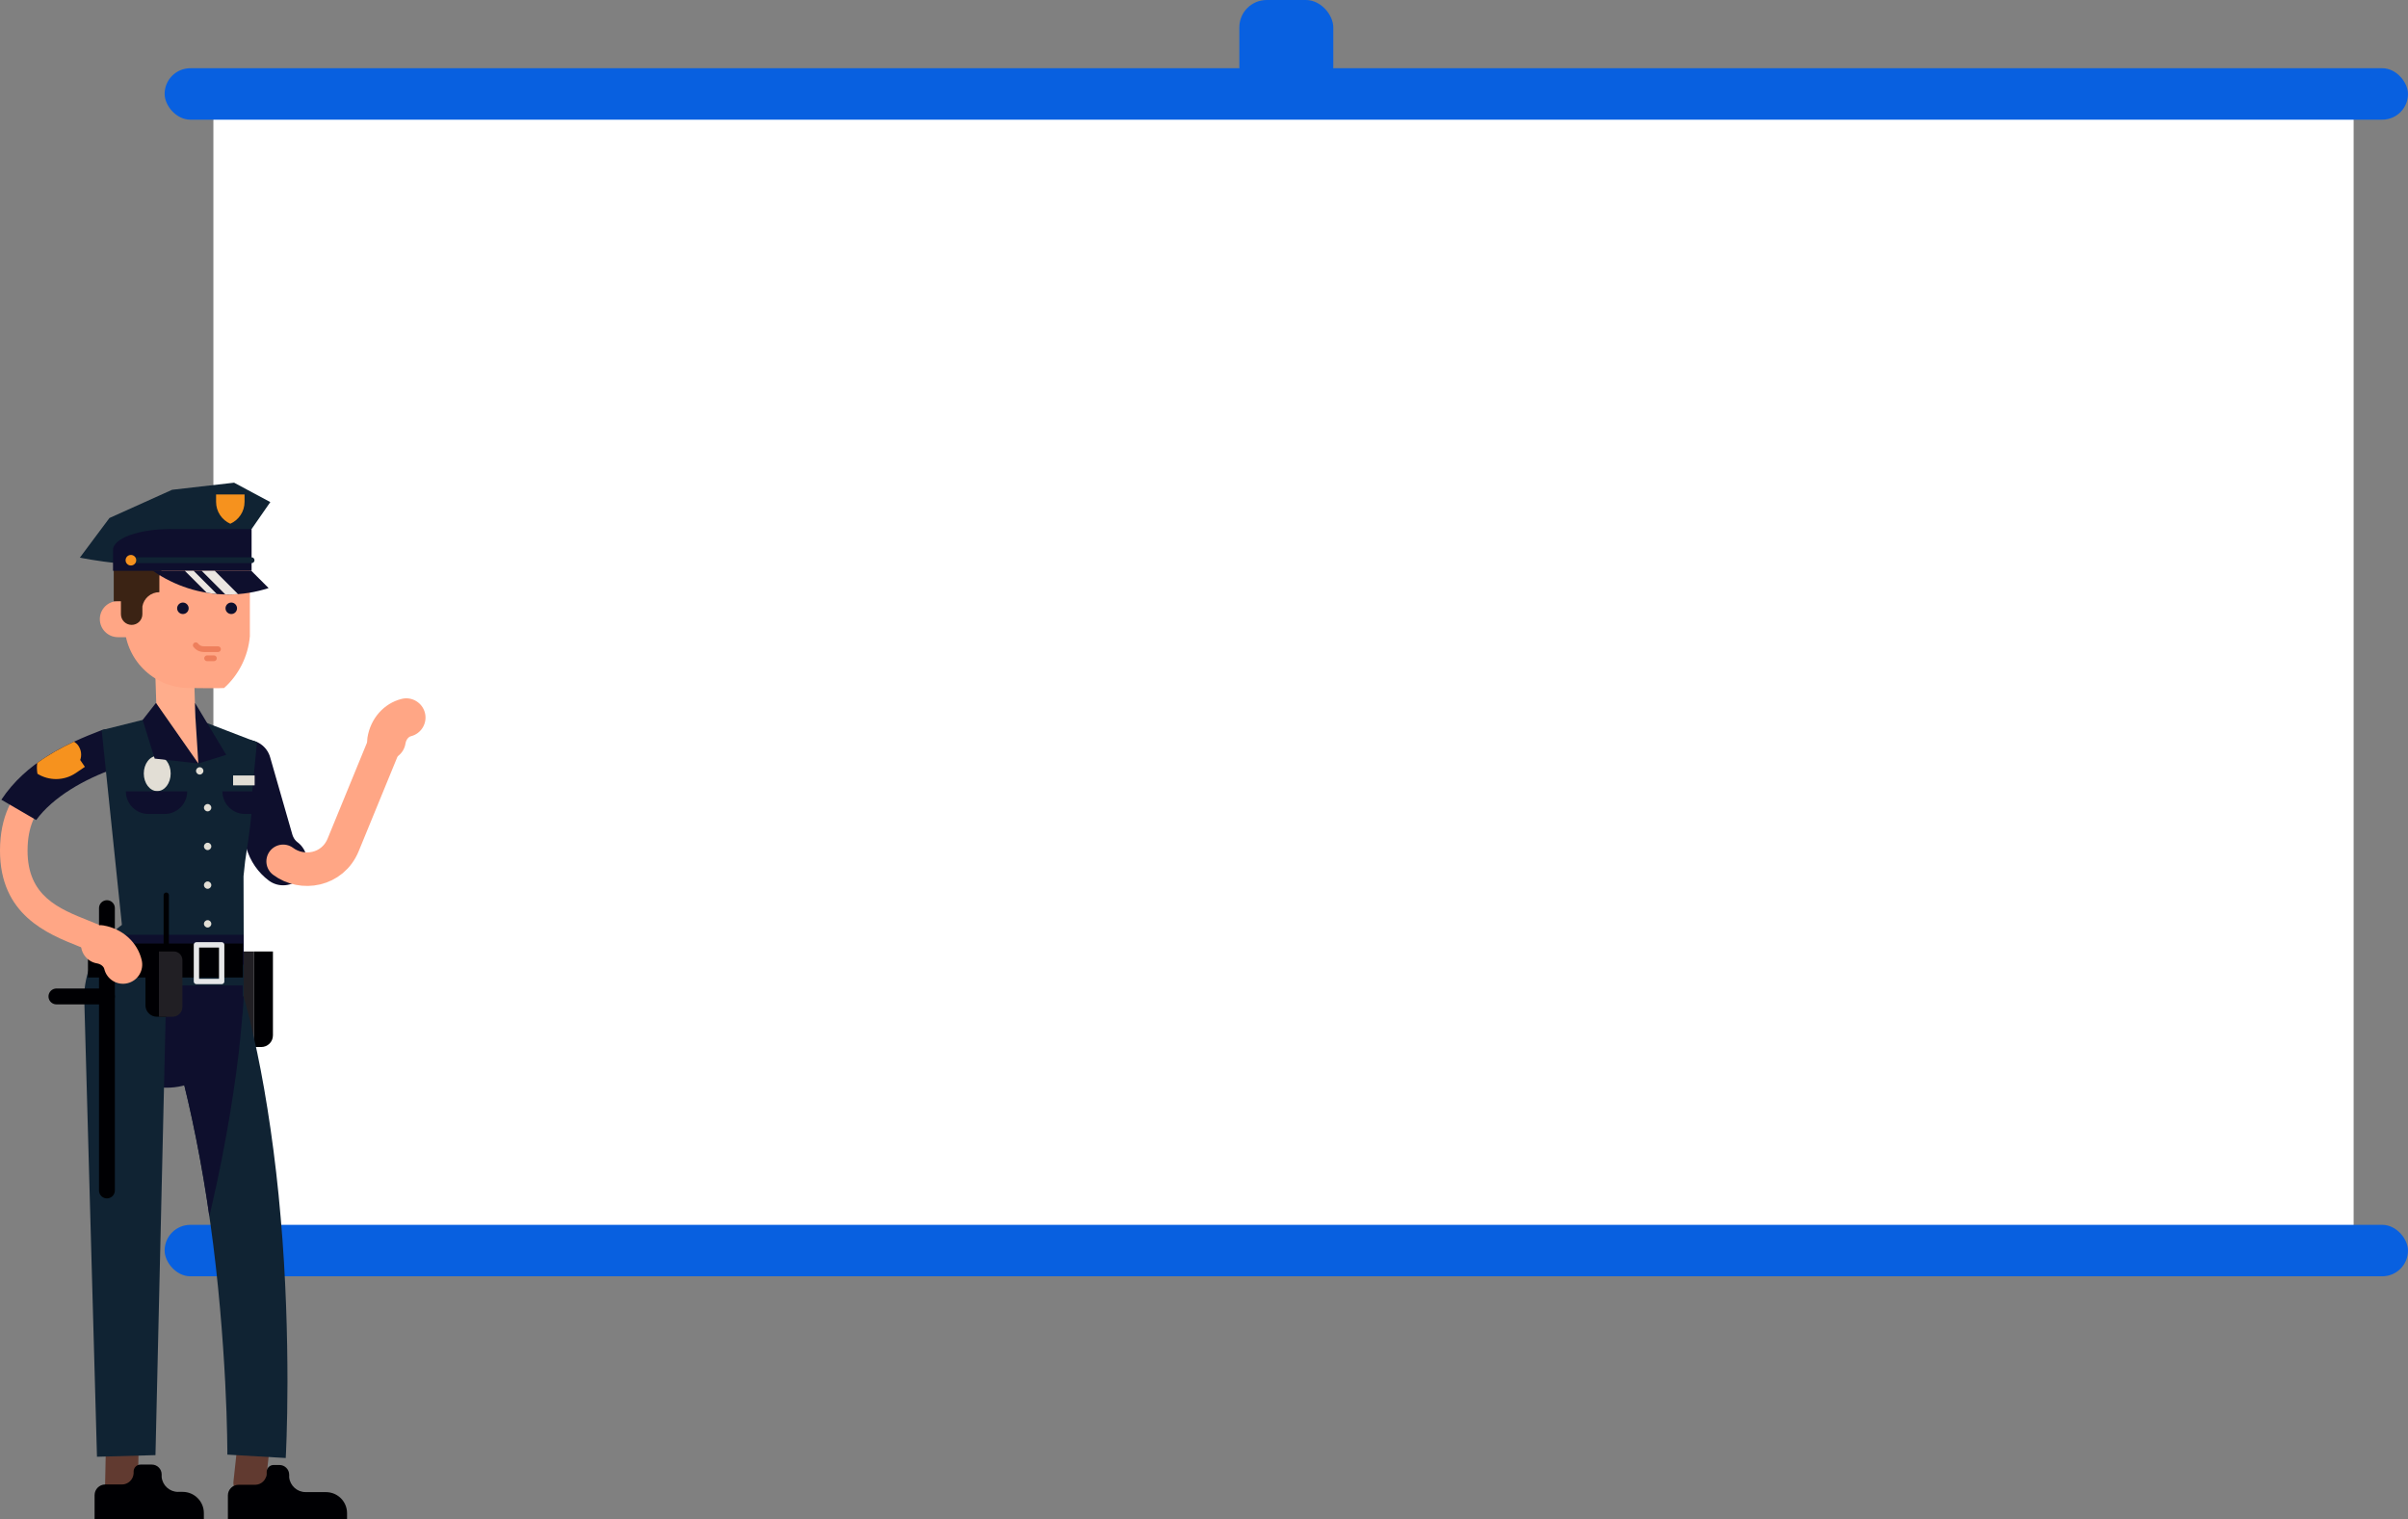 <?xml version="1.0" encoding="UTF-8"?>
<svg id="_圖層_2" data-name="圖層 2" xmlns="http://www.w3.org/2000/svg" viewBox="0 0 752.57 474.85">
  <rect x="0" y="0" width="752.57" height="474.85" fill="#808080" stroke="none"/>
  <defs>
    <style>
      .cls-1 {
        stroke: #e6e7e8;
        stroke-linejoin: round;
        stroke-width: 1.67px;
      }

      .cls-1, .cls-2, .cls-3, .cls-4, .cls-5, .cls-6, .cls-7 {
        fill: none;
      }

      .cls-8 {
        fill: #e2ded5;
      }

      .cls-8, .cls-9, .cls-10, .cls-11, .cls-12, .cls-13, .cls-14, .cls-15, .cls-16, .cls-17, .cls-18, .cls-19, .cls-20 {
        stroke-width: 0px;
      }

      .cls-9 {
        fill: #3b2314;
      }

      .cls-10 {
        fill: #f6921e;
      }

      .cls-11 {
        fill: #0860e0;
      }

      .cls-12 {
        fill: #ffa685;
      }

      .cls-13 {
        fill: #0e0f2d;
      }

      .cls-14 {
        fill: #ffad8c;
      }

      .cls-15 {
        fill: #613a30;
      }

      .cls-16 {
        fill: #000003;
      }

      .cls-17 {
        fill: #ece6e1;
      }

      .cls-2 {
        stroke: #ffa685;
        stroke-width: 10.48px;
      }

      .cls-2, .cls-3, .cls-4, .cls-5, .cls-6, .cls-7 {
        stroke-linecap: round;
      }

      .cls-3 {
        stroke: #102333;
        stroke-width: 1.8px;
      }

      .cls-18 {
        fill: #211f24;
      }

      .cls-4 {
        stroke-width: 4.95px;
      }

      .cls-4, .cls-7 {
        stroke: #000003;
        stroke-miterlimit: 10;
      }

      .cls-5 {
        stroke: #0e0f2d;
        stroke-width: 14.97px;
      }

      .cls-19 {
        fill: #102333;
      }

      .cls-6 {
        stroke: #ee7f5c;
        stroke-width: 1.78px;
      }

      .cls-7 {
        stroke-width: 1.65px;
      }

      .cls-20 {
        fill: #fff;
      }
    </style>
  </defs>
  <g id="content">
    <g>
      <rect class="cls-20" x="66.69" y="25.51" width="668.89" height="364.43"/>
      <rect class="cls-11" x="51.45" y="21.32" width="701.12" height="16.08" rx="8.04" ry="8.04"/>
      <rect class="cls-11" x="51.45" y="382.79" width="701.12" height="16.08" rx="8.04" ry="8.04"/>
      <rect class="cls-11" x="387.33" y="0" width="29.36" height="29.36" rx="8.55" ry="8.55"/>
      <g>
        <g>
          <path class="cls-5" d="M77.23,238.71l6.91,24.06c.8,2.79,2.37,4.94,4.34,6.42"/>
          <path class="cls-2" d="M88.49,269.19c5.92,4.44,15.45,2.91,18.76-5.15l13.06-31.83"/>
          <g>
            <g>
              <path class="cls-18" d="M77.26,327.22h2.15v-29.87h-9.21c-1.96,0-3.42,1.81-3,3.73l4.77,21.88c.54,2.49,2.74,4.26,5.29,4.26Z"/>
              <path class="cls-16" d="M79.41,297.35h5.89v26.23c0,2.01-1.63,3.64-3.64,3.64h-2.25v-29.87h0Z"/>
            </g>
            <path class="cls-19" d="M54.5,283.81c8.71,0,16.5,3.95,21.67,10.16v18.05H26.29v-.04c.04-15.58,12.66-28.17,28.21-28.17Z"/>
            <path class="cls-13" d="M28.35,301.49h47.82v-5.47H31.28c-1.17,1.7-2.15,3.53-2.93,5.47Z"/>
            <path class="cls-12" d="M28.74,297.47c-1.26-.58-2.66-1.13-4.14-1.72C14.78,291.83-.06,285.91,0,265.74c.07-20.98,14.97-27.68,29.39-34.16,1.1-.49,2.21-.99,3.31-1.5l3.59,7.84c-1.13.51-2.25,1.02-3.37,1.52-15.04,6.76-24.26,11.65-24.31,26.33-.04,14.31,9.73,18.21,19.18,21.98,1.61.64,3.13,1.25,4.51,1.88l-3.57,7.85Z"/>
            <path class="cls-13" d="M11.31,256.27c5.24-7.17,15.04-12.81,24.74-16.17,2.93-.98,4.53-4.51,3.58-7.88-.94-3.36-4.47-5.18-7.86-4.03-11.28,4.3-23.62,10.11-31.35,21.74l10.89,6.34Z"/>
            <path class="cls-10" d="M24.52,233.11c.91,1.35,1.06,2.99.55,4.41l1.46,2.14-2.83,1.92c-3.72,2.52-8.42,2.46-12,.24-.2-1.12-.21-2.25-.07-3.37,3.64-2.65,7.56-4.81,11.52-6.66.52.34,1,.76,1.38,1.31Z"/>
            <path class="cls-19" d="M78.62,253.95l.24-7.08,1.46-14.9-25.09-9.65-23.45,5.87,7.04,67.83h37.35l-.06-22.2.5-4.67c.62-4.12,1.48-9.43,2.01-15.2Z"/>
            <path class="cls-8" d="M44.94,241.74c0,3.04,1.88,5.5,4.2,5.5s4.2-2.46,4.2-5.5-1.88-5.5-4.2-5.5-4.2,2.46-4.2,5.5Z"/>
            <polygon class="cls-13" points="38.82 296.02 76.16 296.02 76.15 292.13 38.41 292.13 38.82 296.02"/>
            <polygon class="cls-14" points="47.07 224.37 61.99 238.61 64.37 225.84 55.22 222.33 47.07 224.37"/>
            <path class="cls-14" d="M54.2,198.01c-3.34.11-5.97,2.9-5.86,6.25l.65,20.26c.11,3.34,11.54,4.94,11.54,4.94l.57-3.73-.66-21.85c-.11-3.34-2.9-5.97-6.24-5.86Z"/>
            <g>
              <polygon class="cls-13" points="61.99 238.61 48.34 237.08 44.58 224.99 48.75 219.67 61.99 238.61"/>
              <polygon class="cls-13" points="61.99 238.61 70.71 235.91 60.95 219.67 61.1 224.59 61.99 238.61"/>
            </g>
            <path class="cls-15" d="M84.74,447.96l-1.74,16.05c-.28,2.57-2.75,4.41-5.52,4.12-2.77-.31-4.79-2.63-4.51-5.2l1.74-16.05,10.03,1.09Z"/>
            <path class="cls-16" d="M95.5,466.31c-2.66,0-4.84-2.01-5.12-4.59,0,0,0-.83,0-.83,0-1.68-1.37-3.05-3.05-3.05h-1.83c-1.19,0-2.15.96-2.15,2.15v.59c-.11,1.92-1.68,3.45-3.63,3.45h-5.18c-1.83,0-3.32,1.49-3.32,3.32,0,3.19,0,7.51,0,7.51h37.24v-1.96c0-3.64-2.95-6.58-6.58-6.58h-6.38Z"/>
            <path class="cls-19" d="M71.05,454.6l18.25,1.06s.03-.62.09-1.8c.04-1.12.1-2.75.18-4.84.14-4.14.26-10.01.27-17.05,0-14.07-.46-32.81-2.13-51.56-1.58-18.75-4.38-37.5-7.34-51.52-.78-3.5-1.5-6.71-2.13-9.56-.67-2.84-1.41-5.31-1.94-7.35-1.1-4.07-1.73-6.4-1.73-6.4l-24.77,7.36s.68,2.08,1.88,5.71c.58,1.83,1.37,4.01,2.13,6.58.73,2.59,1.54,5.52,2.44,8.71,3.43,12.83,7.03,30.43,9.49,48.34,2.54,17.89,3.93,36.04,4.64,49.66.35,6.81.53,12.5.6,16.46.03,1.98.05,3.53.07,4.59,0,1.04,0,1.59,0,1.59Z"/>
            <path class="cls-13" d="M50.87,312.64c0,.17,0,.33,0,.5-.03.87-.07,1.79-.1,2.73.26.79.56,1.71.92,2.79.58,1.83,1.37,4.01,2.13,6.58.73,2.59,1.54,5.52,2.44,8.71,3.29,12.31,6.74,28.99,9.18,46.13.32-1.36.63-2.71.94-4.08,4.21-18.34,7.25-37.05,8.7-51.31.32-3.57.62-6.85.88-9.75.1-1.25.16-2.43.21-3.54l-25.28,1.23Z"/>
            <path class="cls-15" d="M43.41,448.54l-.34,16.34c-.07,2.62-2.41,4.68-5.24,4.6-2.82-.08-5.06-2.25-5-4.85l.34-16.27,10.24.18Z"/>
            <path class="cls-13" d="M47.07,307.97h28.77v5.42c0,14.65-10.63,26.54-23.75,26.54s-23.74-11.88-23.74-26.54l18.72-5.42Z"/>
            <path class="cls-16" d="M55.67,466.25c-2.68,0-4.88-2.03-5.15-4.63,0,0,0-.84,0-.84,0-1.7-1.38-3.07-3.08-3.07h-3.52c-1.19,0-2.16.97-2.16,2.16v.59c-.11,1.93-1.7,3.47-3.65,3.47h-5.21c-1.85,0-3.34,1.5-3.34,3.34,0,3.21,0,7.57,0,7.57h34.15v-1.97c0-3.66-2.97-6.63-6.63-6.63h-1.4Z"/>
            <path class="cls-13" d="M58.5,247.33h0c0,3.9-3.16,7.06-7.06,7.06h-5.04c-3.9,0-7.07-3.17-7.07-7.06h19.17Z"/>
            <path class="cls-13" d="M81.62,254.39h-5.04c-3.9,0-7.07-3.17-7.07-7.06h9.59l2.52,7.06Z"/>
            <polygon class="cls-19" points="48.59 454.76 30.31 455.27 26.31 311.35 52.14 301.49 48.59 454.76"/>
            <rect class="cls-16" x="27.49" y="294.88" width="48.42" height="10.61" transform="translate(103.4 600.37) rotate(180)"/>
            <g>
              <line class="cls-4" x1="33.42" y1="283.81" x2="33.42" y2="372.05"/>
              <line class="cls-4" x1="17.63" y1="311.41" x2="33.42" y2="311.41"/>
            </g>
            <line class="cls-7" x1="51.96" y1="297.35" x2="51.96" y2="279.76"/>
            <rect class="cls-1" x="61.39" y="295.29" width="7.89" height="11.44"/>
            <path class="cls-8" d="M63.57,240.92c0-.64-.52-1.15-1.15-1.15s-1.15.52-1.15,1.15.52,1.15,1.15,1.15,1.15-.52,1.15-1.15Z"/>
            <g>
              <path class="cls-8" d="M66.04,252.42c0-.64-.52-1.15-1.15-1.15s-1.15.52-1.15,1.15.52,1.15,1.15,1.15,1.15-.52,1.15-1.15Z"/>
              <path class="cls-8" d="M66.04,264.52c0-.64-.52-1.15-1.15-1.15s-1.15.52-1.15,1.15.52,1.15,1.15,1.15,1.15-.52,1.15-1.15Z"/>
              <path class="cls-8" d="M66.04,276.62c0-.64-.52-1.15-1.15-1.15s-1.15.52-1.15,1.15.52,1.15,1.15,1.15,1.15-.52,1.15-1.15Z"/>
              <path class="cls-8" d="M66.04,288.72c0-.64-.52-1.15-1.15-1.15s-1.15.52-1.15,1.15.52,1.15,1.15,1.15,1.15-.52,1.15-1.15Z"/>
            </g>
            <rect class="cls-8" x="72.85" y="242.35" width="6.74" height="3.09" transform="translate(152.44 487.79) rotate(180)"/>
            <g>
              <path class="cls-16" d="M45.46,297.35h6.5v20.4h-2.93c-1.97,0-3.57-1.6-3.57-3.57v-16.83h0Z"/>
              <path class="cls-18" d="M49.66,297.35h4.65c1.49,0,2.7,1.21,2.7,2.7v14.64c0,1.69-1.37,3.06-3.06,3.06h-4.28v-20.4h0Z"/>
            </g>
            <path class="cls-12" d="M27.07,290.9c-.85.85-1.46,1.97-1.68,3.25-.55,3.27,1.65,6.38,4.92,6.93,1.13.19,2.09.92,2.28,1.73.76,3.23,3.99,5.24,7.22,4.48,3.23-.76,5.24-3.99,4.48-7.23-1.31-5.57-6.01-9.83-11.98-10.84-1.99-.34-3.92.35-5.25,1.67Z"/>
          </g>
          <path class="cls-12" d="M116.58,235.76c.86.84,1.99,1.44,3.27,1.64,3.28.51,6.36-1.73,6.87-5.01.18-1.13.89-2.1,1.7-2.3,3.22-.8,5.19-4.06,4.39-7.28-.8-3.22-4.06-5.19-7.28-4.39-5.56,1.38-9.75,6.13-10.69,12.11-.31,2,.4,3.92,1.74,5.23Z"/>
        </g>
        <g>
          <path class="cls-12" d="M78.09,172.57v26.31c-.56,6.33-3.57,12.15-8.06,16.14-.68.14-10.76,0-10.92,0-11.15,0-20.2-9.05-20.2-20.2v-22.25h39.17Z"/>
          <path class="cls-12" d="M36.84,187.86c-3.12,0-5.64,2.53-5.64,5.63s2.53,5.64,5.64,5.64h9.17s-.34-11.27-.34-11.27h-8.83Z"/>
          <path class="cls-9" d="M35.57,168.74v3.4s-.01.09-.02.13v15.64s2.24,0,2.24,0v4.03c0,1.85,1.5,3.35,3.36,3.35,1.85,0,3.35-1.5,3.35-3.35v-2.42c.45-2.53,2.65-4.45,5.31-4.45v-5c.45-2.52,2.65-4.44,5.3-4.44v-.04s13.65.04,22.98.04v-17.74s-26.62,0-26.62,0c-5.25,0-9.9,2.53-12.81,6.42l-3.09,4.44Z"/>
          <g>
            <path class="cls-6" d="M61.18,201.65h0c.58.78,1.5,1.23,2.47,1.23h4.48"/>
            <line class="cls-6" x1="64.72" y1="205.73" x2="66.86" y2="205.73"/>
          </g>
          <g>
            <path class="cls-19" d="M73.16,150.85l11.32,6.06-5.84,8.41c-5.75,4.23-12.29,7.58-19.54,9.7-12.85,3.76-34.14-.75-34.14-.75l9.24-12.38,19.58-8.82,19.38-2.22Z"/>
            <path class="cls-13" d="M53.27,165.34h25.36v13.05h-43.31v-6.53c0-3.6,8.04-6.53,17.95-6.53Z"/>
            <line class="cls-3" x1="78.63" y1="175.08" x2="40.9" y2="175.08"/>
            <path class="cls-10" d="M39.25,175.08c0,.92.74,1.65,1.66,1.65s1.66-.74,1.66-1.65-.74-1.65-1.66-1.65-1.66.74-1.66,1.65Z"/>
            <path class="cls-13" d="M78.55,178.39l5.4,5.4c-3.98,1.29-8.23,2-12.65,2-8.74,0-16.83-2.74-23.5-7.39h30.75Z"/>
            <g>
              <path class="cls-17" d="M67.11,178.39l7.27,7.27c-1.01.08-2.04.12-3.07.12-.31,0-.61-.03-.92-.03l-7.36-7.36h4.07Z"/>
              <path class="cls-17" d="M60.52,178.39l7.23,7.23c-1.07-.09-2.12-.22-3.16-.4l-6.83-6.83h2.77Z"/>
            </g>
            <path class="cls-10" d="M67.53,154.53v2.32c0,3.05,1.83,5.67,4.45,6.83,2.62-1.16,4.45-3.78,4.45-6.83v-2.32s-8.89,0-8.89,0Z"/>
          </g>
          <g>
            <path class="cls-13" d="M72.28,191.9c-.99,0-1.8-.8-1.8-1.79s.81-1.8,1.8-1.8c.99,0,1.8.81,1.8,1.8s-.8,1.79-1.8,1.79Z"/>
            <path class="cls-13" d="M57.16,191.9c-.99,0-1.8-.8-1.8-1.79,0-.99.81-1.8,1.8-1.8.99,0,1.8.81,1.8,1.8,0,.99-.81,1.79-1.8,1.79Z"/>
          </g>
        </g>
      </g>
    </g>
  </g>
</svg>